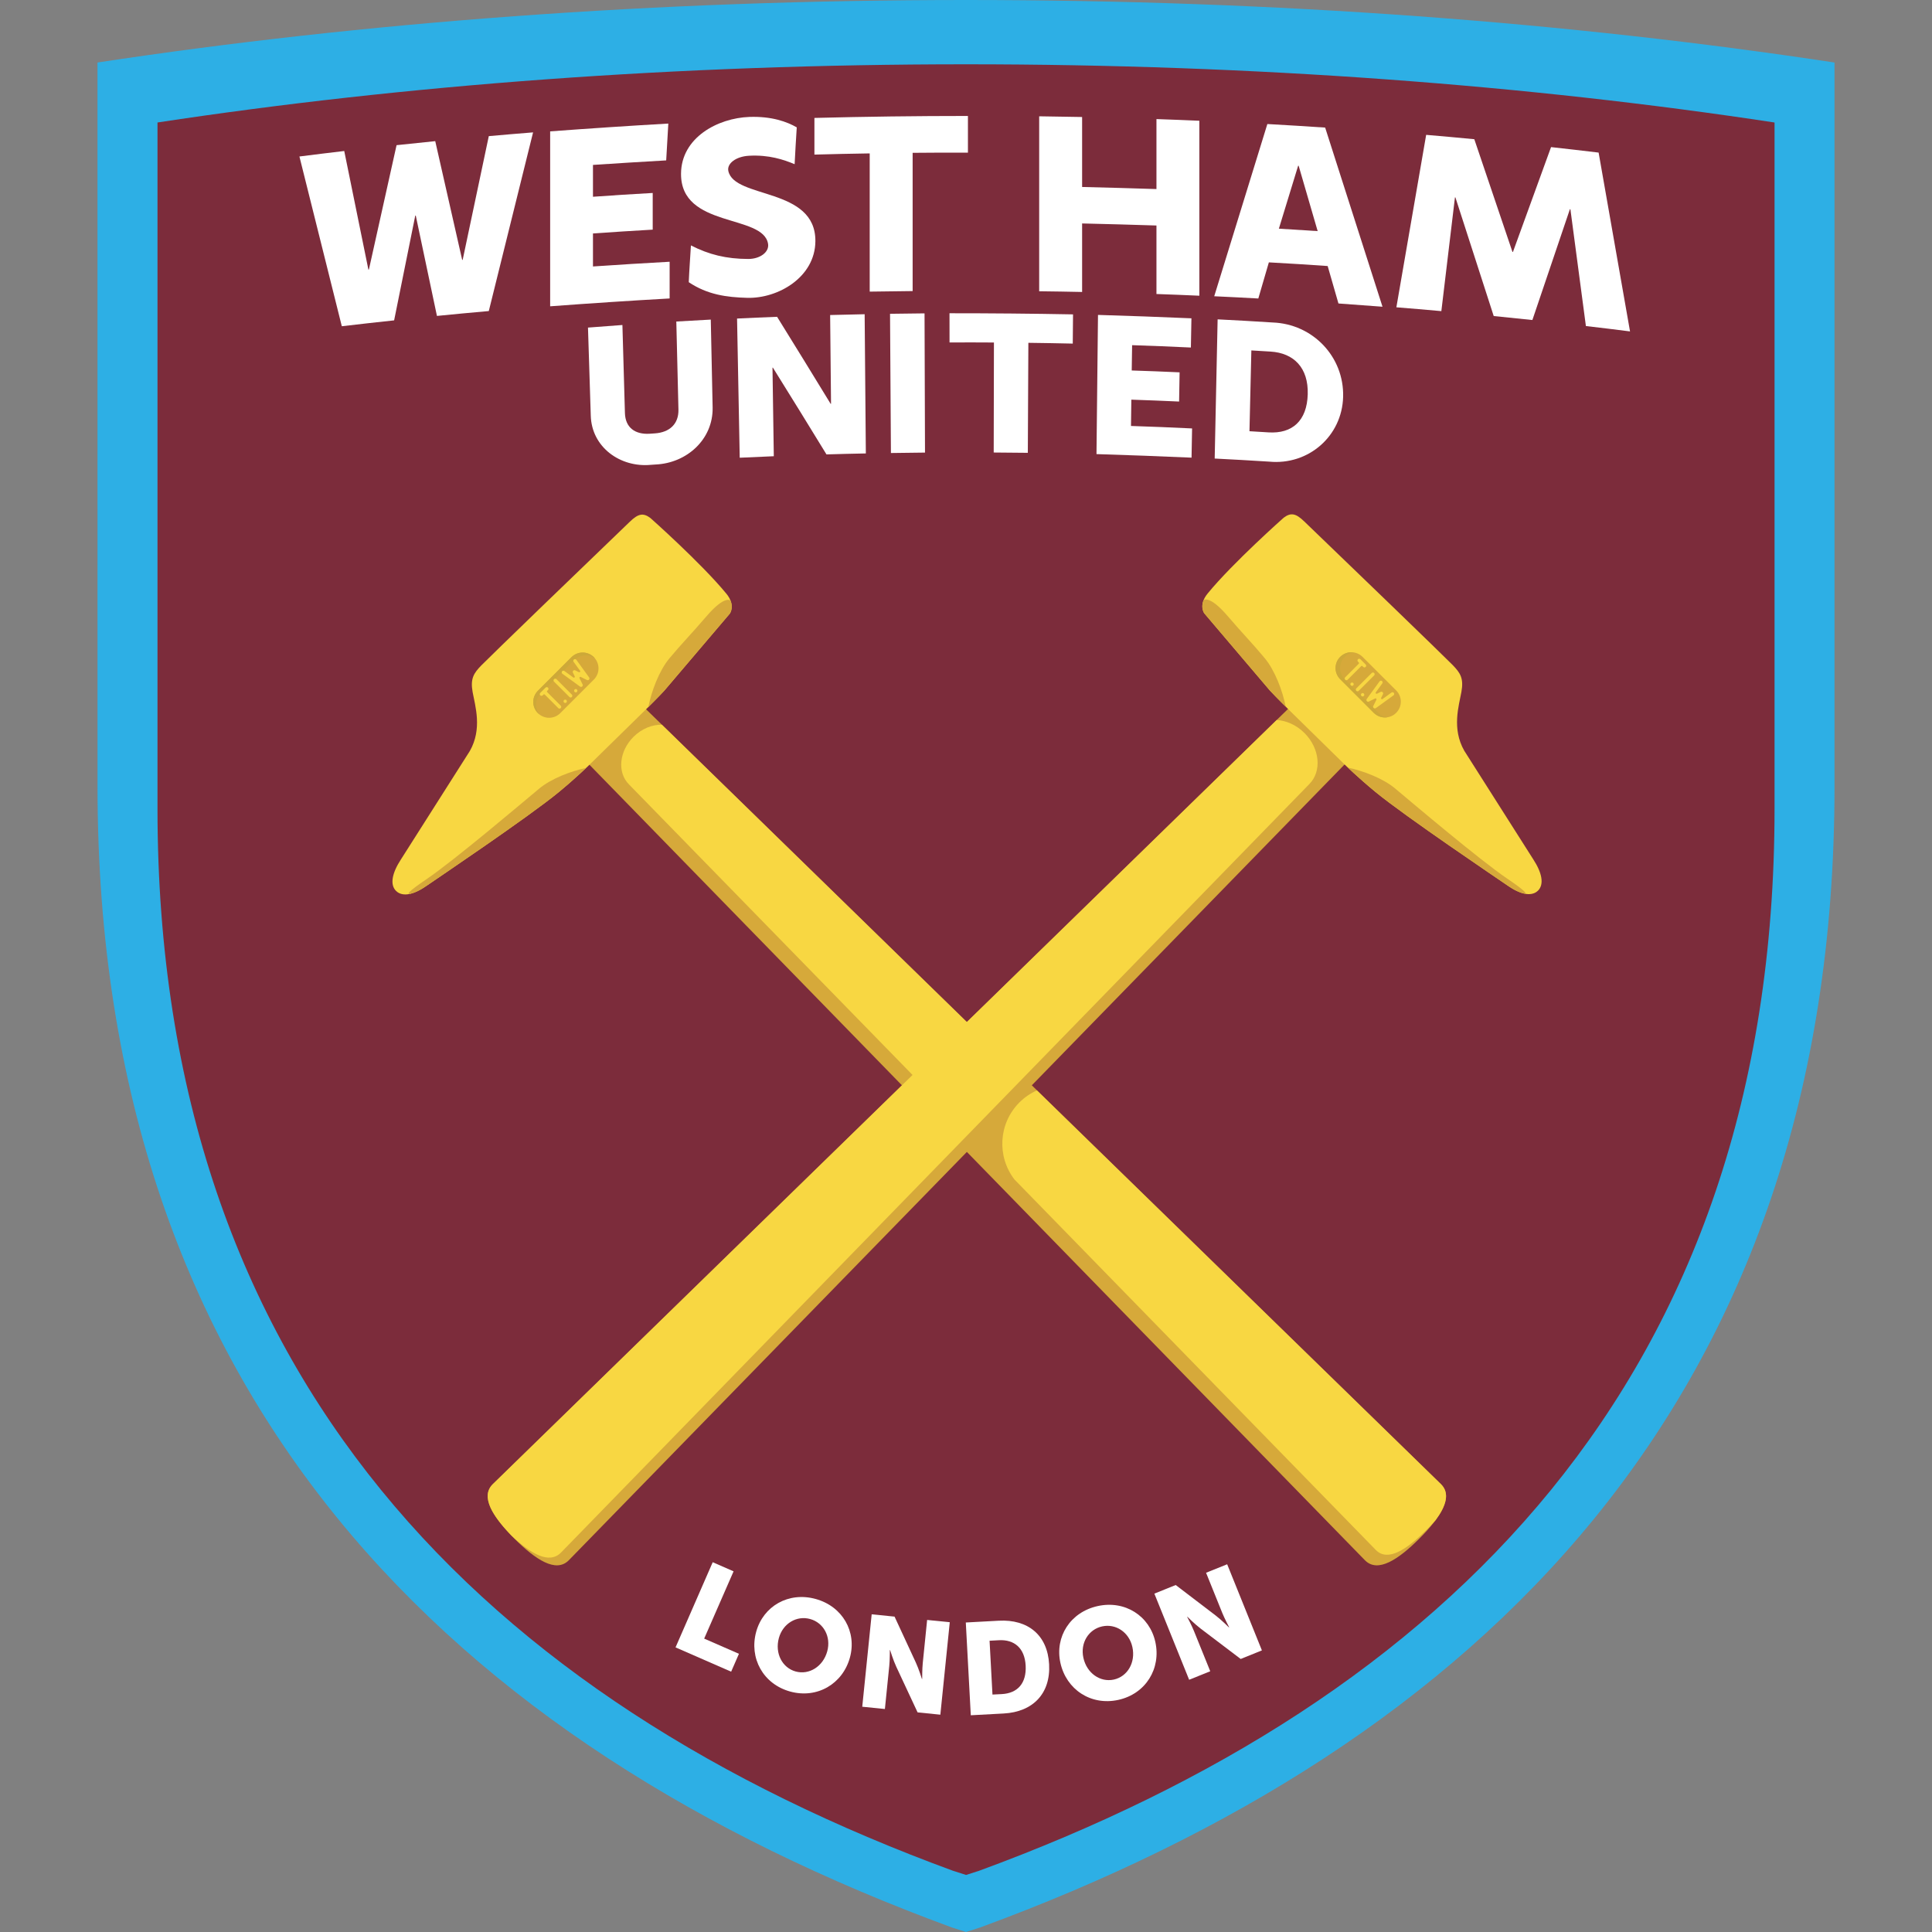 <svg width="50" height="50" viewBox="0 0 50 50" fill="none" xmlns="http://www.w3.org/2000/svg">
<rect x="0" y="0" width="50" height="50" fill="#808080" stroke="none"/>
<path d="M47.474 1.621V1.618C40.646 0.58 33.03 0 24.999 0C16.968 0 9.352 0.58 2.523 1.618V1.655L2.524 20.374C2.528 36.227 11.72 45.142 24.633 49.882L25 50L25.001 50L25.368 49.882C38.281 45.142 47.472 36.227 47.477 20.374V1.659V1.621H47.474ZM25 24.132L24.996 24.127L25.025 24.156L25 24.132Z" fill="#2DAFE5"/>
<path d="M45.922 3.173V3.17C39.565 2.203 32.475 1.664 24.999 1.664C17.522 1.664 10.432 2.203 4.076 3.17V3.204L4.076 20.944C4.08 35.702 12.637 44.002 24.659 48.414L25 48.523L25.001 48.524L25.343 48.414C37.364 44.002 45.92 35.702 45.925 20.944V3.208V3.173H45.922Z" fill="#7C2C3B"/>
<path d="M35.327 40.382C35.658 40.713 36.188 40.362 36.732 39.819C37.275 39.275 37.626 38.745 37.295 38.413L16.546 18.186C16.215 17.855 15.622 17.91 15.223 18.309C14.823 18.709 14.768 19.301 15.1 19.633L35.327 40.382Z" fill="#D6A93A"/>
<path d="M17.19 17.877L18.887 15.881C18.887 15.881 19.047 15.668 18.798 15.364C18.143 14.568 16.831 13.405 16.831 13.405C16.641 13.263 16.512 13.298 16.302 13.5C15.263 14.496 12.619 17.051 12.46 17.217C12.26 17.422 12.168 17.561 12.232 17.914C12.297 18.27 12.486 18.862 12.159 19.436L10.372 22.248C10.149 22.591 10.083 22.895 10.252 23.059C10.343 23.148 10.569 23.25 11.031 22.93C11.252 22.777 13.681 21.142 14.455 20.505C14.908 20.132 15.254 19.793 15.254 19.793L16.721 18.355C16.721 18.355 17.029 18.052 17.19 17.877Z" fill="#F8D742"/>
<path d="M11.043 22.75C10.535 23.093 10.537 23.144 10.607 23.134C10.719 23.11 10.859 23.049 11.031 22.93C11.252 22.777 13.681 21.142 14.455 20.505C14.775 20.242 15.04 19.996 15.169 19.873C14.77 19.958 14.261 20.153 13.952 20.411C13.537 20.757 11.768 22.258 11.043 22.75Z" fill="#D6A93A"/>
<path d="M17.189 17.877L18.887 15.881C18.887 15.881 18.985 15.748 18.906 15.544C18.906 15.544 18.766 15.386 18.277 15.957C17.865 16.437 17.671 16.624 17.324 17.038C17.057 17.358 16.859 17.892 16.779 18.297C16.876 18.201 17.072 18.005 17.189 17.877Z" fill="#D6A93A"/>
<path d="M14.718 40.382C14.387 40.713 13.857 40.362 13.313 39.819C12.77 39.275 12.419 38.745 12.751 38.413L33.507 18.179C33.838 17.847 34.431 17.902 34.83 18.302C35.23 18.701 35.285 19.293 34.953 19.625L14.718 40.382Z" fill="#D6A93A"/>
<path d="M14.517 40.182L33.883 20.294C34.215 19.962 34.159 19.37 33.76 18.971C33.551 18.762 33.29 18.648 33.04 18.634L12.75 38.413C12.434 38.73 12.739 39.227 13.24 39.744C13.738 40.214 14.212 40.488 14.517 40.182Z" fill="#F8D742"/>
<path d="M32.864 17.87L31.167 15.873C31.167 15.873 31.006 15.66 31.256 15.357C31.91 14.56 33.222 13.398 33.222 13.398C33.412 13.255 33.541 13.29 33.751 13.492C34.79 14.488 37.434 17.043 37.593 17.209C37.793 17.415 37.885 17.553 37.821 17.907C37.757 18.262 37.567 18.854 37.895 19.429L39.681 22.24C39.905 22.583 39.97 22.887 39.801 23.052C39.711 23.14 39.484 23.242 39.023 22.922C38.802 22.769 36.373 21.134 35.598 20.497C35.145 20.124 34.799 19.785 34.799 19.785L33.333 18.347C33.333 18.347 33.024 18.044 32.864 17.87Z" fill="#F8D742"/>
<path d="M39.011 22.742C39.518 23.085 39.517 23.136 39.446 23.126C39.334 23.102 39.195 23.042 39.023 22.922C38.802 22.769 36.373 21.134 35.599 20.497C35.279 20.234 35.013 19.988 34.884 19.866C35.283 19.95 35.793 20.145 36.102 20.403C36.516 20.749 38.285 22.25 39.011 22.742Z" fill="#D6A93A"/>
<path d="M32.864 17.87L31.167 15.873C31.167 15.873 31.068 15.741 31.148 15.536C31.148 15.536 31.287 15.378 31.777 15.949C32.188 16.429 32.383 16.616 32.729 17.031C32.996 17.35 33.194 17.884 33.275 18.289C33.177 18.193 32.981 17.997 32.864 17.87Z" fill="#D6A93A"/>
<path d="M36.133 18.448C35.973 18.608 35.713 18.608 35.553 18.448L34.684 17.578C34.524 17.419 34.524 17.159 34.684 17C34.844 16.84 35.103 16.84 35.263 17L36.133 17.869C36.293 18.029 36.293 18.288 36.133 18.448Z" fill="#D6A93A"/>
<path d="M34.801 17.578C34.641 17.419 34.641 17.16 34.801 17C34.866 16.934 34.948 16.896 35.032 16.884C34.909 16.867 34.779 16.905 34.684 17C34.524 17.16 34.524 17.419 34.684 17.578L35.553 18.448C35.648 18.543 35.778 18.581 35.901 18.563C35.817 18.551 35.735 18.513 35.67 18.448L34.801 17.578Z" fill="#CDA938"/>
<path d="M35.183 17.898C35.166 17.915 35.138 17.915 35.121 17.898C35.104 17.88 35.104 17.852 35.121 17.835L35.519 17.436C35.537 17.419 35.565 17.419 35.582 17.436C35.599 17.454 35.599 17.481 35.582 17.499L35.183 17.898Z" fill="#D6A93A"/>
<path d="M35.315 18.03C35.298 18.047 35.271 18.047 35.253 18.03C35.236 18.013 35.237 17.986 35.253 17.969C35.27 17.952 35.298 17.952 35.315 17.969C35.332 17.986 35.332 18.013 35.315 18.03Z" fill="#D6A93A"/>
<path d="M35.041 17.756C35.024 17.773 34.996 17.773 34.98 17.756C34.963 17.74 34.963 17.712 34.979 17.695C34.996 17.678 35.024 17.678 35.041 17.695C35.058 17.712 35.058 17.74 35.041 17.756Z" fill="#D6A93A"/>
<path d="M35.362 17.216L35.226 17.08C35.209 17.062 35.18 17.062 35.163 17.08C35.146 17.097 35.146 17.125 35.163 17.142L35.185 17.164C35.193 17.173 35.193 17.185 35.186 17.194L34.833 17.547C34.816 17.564 34.816 17.592 34.833 17.609C34.85 17.627 34.878 17.627 34.895 17.61L35.25 17.255C35.258 17.249 35.27 17.25 35.278 17.257L35.3 17.279C35.317 17.297 35.345 17.296 35.362 17.279C35.38 17.262 35.38 17.234 35.362 17.216Z" fill="#D6A93A"/>
<path d="M36.093 17.952C36.078 17.933 36.051 17.928 36.031 17.943L35.8 18.11C35.79 18.117 35.776 18.117 35.768 18.108C35.76 18.1 35.759 18.089 35.763 18.08L35.811 17.985C35.818 17.97 35.816 17.951 35.806 17.938C35.805 17.938 35.805 17.938 35.805 17.938C35.804 17.937 35.804 17.936 35.803 17.935C35.803 17.935 35.802 17.934 35.802 17.934C35.801 17.933 35.801 17.933 35.801 17.932C35.8 17.932 35.799 17.931 35.798 17.931C35.798 17.93 35.798 17.93 35.798 17.93C35.785 17.92 35.767 17.918 35.751 17.925L35.656 17.972C35.647 17.977 35.635 17.976 35.628 17.968C35.619 17.959 35.618 17.946 35.626 17.936L35.793 17.705C35.808 17.685 35.803 17.658 35.783 17.643C35.763 17.629 35.736 17.633 35.722 17.653L35.391 18.11C35.378 18.127 35.38 18.151 35.395 18.166C35.395 18.166 35.396 18.167 35.396 18.168C35.397 18.168 35.397 18.168 35.397 18.168C35.41 18.18 35.43 18.184 35.447 18.175L35.609 18.095C35.618 18.09 35.629 18.092 35.636 18.099C35.644 18.107 35.645 18.119 35.64 18.128L35.56 18.289C35.552 18.306 35.556 18.326 35.567 18.339C35.567 18.339 35.568 18.339 35.568 18.34C35.569 18.34 35.569 18.34 35.57 18.341C35.585 18.356 35.609 18.358 35.627 18.345L36.083 18.014C36.103 18 36.107 17.972 36.093 17.952Z" fill="#D6A93A"/>
<path d="M17.13 18.756C16.879 18.75 16.606 18.858 16.393 19.071C16.022 19.442 15.97 19.993 16.278 20.301L24.57 28.797L25.981 27.387L17.13 18.756Z" fill="#F8D742"/>
<path d="M37.295 38.413L26.835 28.22C26.671 28.293 26.517 28.396 26.382 28.531C25.838 29.076 25.796 29.931 26.254 30.525L35.61 40.117C35.918 40.426 36.41 40.099 36.916 39.594C37.001 39.509 37.081 39.424 37.154 39.34C37.424 38.976 37.527 38.646 37.295 38.413Z" fill="#F8D742"/>
<path d="M35.164 17.878C35.147 17.895 35.119 17.895 35.101 17.878C35.084 17.861 35.084 17.833 35.101 17.816L35.5 17.417C35.517 17.4 35.545 17.399 35.563 17.417C35.58 17.434 35.58 17.462 35.563 17.479L35.164 17.878Z" fill="#F8D742"/>
<path d="M35.295 18.011C35.278 18.027 35.251 18.028 35.234 18.011C35.217 17.994 35.217 17.966 35.234 17.949C35.251 17.933 35.278 17.933 35.295 17.949C35.312 17.966 35.312 17.994 35.295 18.011Z" fill="#F8D742"/>
<path d="M35.021 17.737C35.005 17.754 34.977 17.754 34.96 17.737C34.944 17.72 34.944 17.693 34.96 17.676C34.977 17.659 35.005 17.659 35.021 17.676C35.038 17.693 35.038 17.72 35.021 17.737Z" fill="#F8D742"/>
<path d="M35.344 17.198L35.207 17.061C35.19 17.044 35.161 17.044 35.144 17.061C35.127 17.079 35.127 17.106 35.144 17.124L35.166 17.146C35.174 17.154 35.174 17.166 35.167 17.175L34.814 17.528C34.797 17.545 34.797 17.573 34.814 17.591C34.831 17.608 34.859 17.608 34.877 17.591L35.231 17.236C35.239 17.23 35.251 17.231 35.259 17.238L35.281 17.26C35.298 17.278 35.326 17.277 35.344 17.26C35.361 17.243 35.361 17.215 35.344 17.198Z" fill="#F8D742"/>
<path d="M36.073 17.933C36.059 17.913 36.031 17.909 36.011 17.923L35.78 18.091C35.771 18.098 35.757 18.097 35.749 18.088C35.741 18.081 35.739 18.07 35.744 18.061L35.791 17.966C35.799 17.95 35.797 17.932 35.786 17.919C35.786 17.919 35.786 17.918 35.786 17.918C35.785 17.917 35.785 17.916 35.784 17.916C35.783 17.915 35.783 17.915 35.783 17.914C35.782 17.914 35.782 17.914 35.781 17.913C35.781 17.913 35.78 17.912 35.779 17.911C35.779 17.911 35.779 17.911 35.778 17.911C35.765 17.901 35.747 17.898 35.731 17.906L35.637 17.953C35.627 17.958 35.616 17.956 35.609 17.949C35.6 17.94 35.599 17.926 35.606 17.917L35.774 17.686C35.788 17.666 35.784 17.638 35.764 17.624C35.744 17.609 35.717 17.614 35.703 17.634L35.371 18.09C35.359 18.108 35.361 18.131 35.375 18.146C35.376 18.147 35.376 18.148 35.377 18.149C35.377 18.149 35.377 18.149 35.378 18.149C35.391 18.161 35.41 18.165 35.427 18.156L35.59 18.075C35.599 18.071 35.61 18.073 35.617 18.08C35.625 18.088 35.626 18.1 35.621 18.109L35.541 18.27C35.533 18.287 35.536 18.306 35.548 18.319C35.548 18.32 35.549 18.32 35.549 18.32C35.549 18.321 35.55 18.321 35.551 18.322C35.566 18.337 35.59 18.338 35.607 18.326L36.064 17.995C36.083 17.981 36.088 17.953 36.073 17.933Z" fill="#F8D742"/>
<path d="M15.369 17.008C15.529 17.168 15.529 17.427 15.369 17.587L14.5 18.456C14.34 18.616 14.081 18.616 13.921 18.456C13.761 18.296 13.761 18.037 13.921 17.877L14.79 17.008C14.95 16.848 15.209 16.848 15.369 17.008Z" fill="#D6A93A"/>
<path d="M13.994 17.95L14.863 17.08C15.011 16.933 15.242 16.922 15.403 17.047C15.393 17.033 15.382 17.02 15.37 17.007C15.209 16.847 14.95 16.847 14.79 17.007L13.921 17.877C13.761 18.037 13.761 18.296 13.921 18.456C13.933 18.468 13.947 18.479 13.96 18.489C13.835 18.329 13.846 18.097 13.994 17.95Z" fill="#CDA938"/>
<path d="M14.799 18.02C14.816 18.037 14.816 18.065 14.799 18.082C14.782 18.099 14.754 18.099 14.737 18.082L14.338 17.684C14.321 17.666 14.321 17.638 14.338 17.621C14.355 17.604 14.383 17.604 14.401 17.621L14.799 18.02Z" fill="#D6A93A"/>
<path d="M14.931 17.888C14.948 17.905 14.948 17.932 14.931 17.95C14.914 17.966 14.887 17.966 14.87 17.95C14.853 17.933 14.853 17.905 14.87 17.888C14.887 17.871 14.914 17.871 14.931 17.888Z" fill="#D6A93A"/>
<path d="M14.658 18.162C14.674 18.179 14.675 18.206 14.658 18.223C14.641 18.24 14.613 18.24 14.597 18.223C14.58 18.206 14.58 18.179 14.597 18.162C14.613 18.145 14.641 18.145 14.658 18.162Z" fill="#D6A93A"/>
<path d="M14.119 17.84L13.982 17.977C13.965 17.994 13.965 18.022 13.982 18.04C13.999 18.057 14.027 18.057 14.045 18.04L14.067 18.018C14.075 18.01 14.088 18.01 14.096 18.017L14.449 18.37C14.466 18.387 14.494 18.387 14.512 18.37C14.529 18.353 14.529 18.325 14.512 18.307L14.158 17.953C14.151 17.945 14.152 17.933 14.159 17.925L14.181 17.903C14.199 17.886 14.199 17.858 14.181 17.84C14.164 17.823 14.136 17.823 14.119 17.84Z" fill="#D6A93A"/>
<path d="M14.854 17.111C14.835 17.125 14.83 17.153 14.845 17.172L15.012 17.404C15.019 17.413 15.019 17.427 15.01 17.436C15.002 17.443 14.991 17.444 14.982 17.44L14.887 17.393C14.871 17.385 14.853 17.387 14.84 17.398C14.84 17.398 14.839 17.398 14.839 17.398C14.839 17.399 14.838 17.399 14.837 17.4C14.837 17.401 14.836 17.401 14.836 17.401C14.835 17.402 14.835 17.402 14.835 17.403C14.834 17.403 14.833 17.404 14.832 17.405C14.832 17.405 14.832 17.405 14.832 17.406C14.822 17.419 14.819 17.437 14.827 17.453L14.874 17.547C14.879 17.556 14.877 17.568 14.87 17.575C14.861 17.584 14.848 17.585 14.838 17.578L14.607 17.41C14.587 17.395 14.559 17.4 14.545 17.42C14.531 17.44 14.535 17.467 14.555 17.482L15.011 17.813C15.029 17.825 15.053 17.823 15.068 17.809C15.068 17.808 15.069 17.808 15.069 17.807C15.069 17.807 15.07 17.806 15.071 17.806C15.082 17.793 15.086 17.773 15.077 17.757L14.997 17.594C14.993 17.585 14.994 17.575 15.002 17.567C15.009 17.559 15.021 17.558 15.03 17.563L15.191 17.643C15.208 17.651 15.227 17.648 15.241 17.636C15.241 17.636 15.241 17.636 15.241 17.635C15.242 17.635 15.242 17.634 15.243 17.633C15.258 17.618 15.26 17.594 15.247 17.577L14.916 17.12C14.902 17.101 14.874 17.096 14.854 17.111Z" fill="#D6A93A"/>
<path d="M14.799 17.976C14.816 17.993 14.816 18.021 14.799 18.038C14.782 18.056 14.754 18.056 14.737 18.038L14.338 17.64C14.321 17.622 14.321 17.594 14.338 17.577C14.355 17.56 14.383 17.56 14.401 17.577L14.799 17.976Z" fill="#F8D742"/>
<path d="M14.931 17.845C14.948 17.861 14.948 17.889 14.931 17.906C14.914 17.923 14.887 17.923 14.87 17.906C14.853 17.889 14.853 17.862 14.87 17.845C14.887 17.828 14.914 17.828 14.931 17.845Z" fill="#F8D742"/>
<path d="M14.658 18.118C14.674 18.135 14.675 18.163 14.658 18.18C14.641 18.197 14.613 18.196 14.597 18.18C14.58 18.163 14.58 18.135 14.597 18.118C14.613 18.101 14.641 18.102 14.658 18.118Z" fill="#F8D742"/>
<path d="M14.119 17.796L13.982 17.933C13.965 17.95 13.965 17.978 13.982 17.995C13.999 18.013 14.027 18.013 14.045 17.995L14.067 17.974C14.075 17.966 14.088 17.966 14.096 17.973L14.449 18.326C14.466 18.343 14.494 18.343 14.512 18.326C14.529 18.309 14.529 18.281 14.512 18.263L14.158 17.909C14.151 17.901 14.152 17.889 14.159 17.881L14.181 17.859C14.199 17.842 14.199 17.814 14.181 17.796C14.164 17.779 14.136 17.779 14.119 17.796Z" fill="#F8D742"/>
<path d="M14.854 17.066C14.835 17.081 14.83 17.109 14.845 17.128L15.012 17.359C15.019 17.369 15.019 17.383 15.01 17.391C15.002 17.399 14.991 17.4 14.982 17.396L14.887 17.349C14.871 17.341 14.853 17.343 14.84 17.354C14.84 17.354 14.839 17.354 14.839 17.354C14.839 17.355 14.838 17.355 14.837 17.356C14.837 17.356 14.836 17.357 14.836 17.357C14.835 17.358 14.835 17.358 14.835 17.359C14.834 17.359 14.833 17.36 14.832 17.361C14.832 17.361 14.832 17.361 14.832 17.362C14.822 17.375 14.819 17.393 14.827 17.408L14.874 17.503C14.879 17.512 14.877 17.524 14.87 17.531C14.861 17.54 14.848 17.54 14.838 17.534L14.607 17.366C14.587 17.351 14.559 17.356 14.545 17.375C14.531 17.395 14.535 17.423 14.555 17.437L15.011 17.768C15.029 17.781 15.053 17.779 15.068 17.765C15.068 17.764 15.069 17.763 15.069 17.763C15.07 17.762 15.07 17.762 15.071 17.762C15.082 17.749 15.086 17.729 15.077 17.712L14.997 17.55C14.993 17.541 14.994 17.53 15.002 17.523C15.009 17.515 15.021 17.514 15.03 17.519L15.191 17.599C15.208 17.607 15.227 17.604 15.241 17.592C15.241 17.591 15.241 17.591 15.241 17.591C15.242 17.59 15.242 17.59 15.243 17.589C15.258 17.574 15.26 17.55 15.247 17.533L14.916 17.076C14.902 17.056 14.874 17.052 14.854 17.066Z" fill="#F8D742"/>
<path d="M16.841 12.03C16.057 12.104 15.311 11.578 15.289 10.754C15.265 9.995 15.241 9.237 15.217 8.478C15.573 8.45 15.752 8.437 16.108 8.411C16.129 9.17 16.151 9.929 16.173 10.688C16.183 11.066 16.436 11.249 16.815 11.225C16.867 11.221 16.893 11.219 16.946 11.216C17.325 11.191 17.567 10.976 17.558 10.598C17.54 9.839 17.521 9.08 17.503 8.321C17.86 8.3 18.038 8.29 18.395 8.271C18.411 9.03 18.427 9.789 18.443 10.548C18.456 11.376 17.771 11.984 16.972 12.021C16.92 12.025 16.893 12.027 16.841 12.03Z" fill="white"/>
<path d="M19.075 8.244C19.489 8.224 19.696 8.215 20.111 8.199C20.576 8.948 21.038 9.699 21.497 10.451C21.501 10.451 21.503 10.451 21.507 10.451C21.5 9.685 21.492 8.919 21.484 8.153C21.841 8.143 22.02 8.139 22.377 8.132C22.387 9.333 22.398 10.534 22.408 11.735C22 11.743 21.796 11.748 21.389 11.76C20.93 11.009 20.468 10.261 20.002 9.514C19.998 9.514 19.996 9.515 19.992 9.515C20.003 10.279 20.015 11.043 20.026 11.807C19.673 11.822 19.497 11.829 19.144 11.846C19.121 10.646 19.098 9.445 19.075 8.244Z" fill="white"/>
<path d="M23.034 8.121C23.391 8.116 23.57 8.113 23.927 8.11C23.931 9.311 23.935 10.512 23.939 11.713C23.586 11.716 23.41 11.718 23.057 11.724C23.049 10.523 23.041 9.322 23.034 8.121Z" fill="white"/>
<path d="M25.723 8.864C25.264 8.861 25.034 8.861 24.574 8.863C24.574 8.561 24.574 8.41 24.573 8.107C25.639 8.107 26.704 8.116 27.77 8.136C27.767 8.439 27.766 8.59 27.763 8.892C27.303 8.882 27.074 8.878 26.614 8.872C26.609 9.821 26.604 10.77 26.6 11.719C26.247 11.714 26.07 11.713 25.717 11.711C25.719 10.762 25.721 9.813 25.723 8.864Z" fill="white"/>
<path d="M28.416 8.15C29.222 8.174 30.028 8.203 30.834 8.238C30.828 8.54 30.825 8.692 30.82 8.994C30.211 8.966 29.907 8.953 29.299 8.933C29.295 9.195 29.293 9.326 29.289 9.588C29.785 9.604 30.033 9.614 30.528 9.636C30.523 9.938 30.52 10.09 30.515 10.392C30.021 10.37 29.773 10.36 29.279 10.343C29.275 10.616 29.273 10.752 29.27 11.024C29.902 11.045 30.219 11.058 30.851 11.088C30.846 11.39 30.843 11.541 30.837 11.844C30.017 11.808 29.197 11.777 28.377 11.752C28.39 10.552 28.403 9.351 28.416 8.15Z" fill="white"/>
<path d="M31.512 8.265C32.083 8.294 32.368 8.31 32.938 8.346C33.974 8.384 34.788 9.231 34.76 10.271C34.732 11.291 33.859 12.045 32.847 11.947C32.283 11.912 32.001 11.896 31.436 11.867C31.462 10.666 31.487 9.465 31.512 8.265ZM32.831 11.19C33.441 11.228 33.825 10.893 33.844 10.203C33.864 9.517 33.483 9.136 32.883 9.099C32.684 9.087 32.584 9.081 32.385 9.069C32.369 9.766 32.352 10.463 32.336 11.16C32.534 11.171 32.633 11.177 32.831 11.19Z" fill="white"/>
<path d="M7.749 4.05C8.213 3.991 8.445 3.963 8.909 3.908C9.118 4.931 9.326 5.954 9.534 6.977C9.539 6.976 9.542 6.976 9.547 6.976C9.786 5.903 10.024 4.83 10.263 3.757C10.663 3.714 10.863 3.693 11.264 3.653C11.496 4.678 11.729 5.702 11.961 6.726C11.966 6.726 11.969 6.726 11.974 6.725C12.199 5.658 12.425 4.59 12.65 3.523C13.108 3.482 13.338 3.463 13.796 3.426C13.414 4.967 13.032 6.509 12.65 8.05C12.113 8.098 11.845 8.123 11.308 8.176C11.125 7.311 10.943 6.445 10.76 5.579C10.755 5.579 10.752 5.58 10.747 5.58C10.565 6.484 10.382 7.387 10.2 8.291C9.658 8.349 9.388 8.38 8.846 8.443C8.481 6.979 8.115 5.514 7.749 4.05Z" fill="white"/>
<path d="M36.909 3.49C37.408 3.533 37.657 3.555 38.155 3.603C38.484 4.575 38.813 5.546 39.142 6.519C39.147 6.519 39.15 6.519 39.155 6.52C39.483 5.616 39.812 4.711 40.141 3.807C40.633 3.862 40.879 3.89 41.372 3.949C41.643 5.492 41.914 7.034 42.185 8.577C41.728 8.519 41.5 8.491 41.043 8.438C40.909 7.43 40.775 6.423 40.642 5.416C40.636 5.415 40.634 5.415 40.629 5.414C40.305 6.37 39.981 7.326 39.658 8.282C39.258 8.24 39.058 8.219 38.657 8.179C38.327 7.156 37.997 6.132 37.666 5.109C37.661 5.108 37.659 5.108 37.654 5.108C37.536 6.089 37.419 7.07 37.302 8.052C36.836 8.01 36.604 7.99 36.138 7.953C36.395 6.465 36.652 4.978 36.909 3.49Z" fill="white"/>
<path d="M14.238 3.4C15.257 3.324 16.276 3.256 17.296 3.198C17.274 3.579 17.263 3.77 17.241 4.151C16.609 4.187 15.978 4.226 15.346 4.268C15.346 4.598 15.346 4.762 15.346 5.092C15.964 5.049 16.274 5.029 16.892 4.994V5.943C16.274 5.979 15.964 5.999 15.346 6.042C15.346 6.383 15.346 6.554 15.346 6.896C16.007 6.851 16.668 6.81 17.33 6.774C17.33 7.154 17.33 7.344 17.33 7.724C16.299 7.782 15.268 7.85 14.238 7.927C14.238 6.418 14.238 4.909 14.238 3.4Z" fill="white"/>
<path d="M22.508 3.97C21.936 3.979 21.649 3.986 21.077 4.001C21.077 3.622 21.077 3.432 21.077 3.052C22.401 3.018 23.726 3.001 25.05 3.001C25.05 3.381 25.05 3.571 25.05 3.951C24.478 3.949 24.191 3.95 23.619 3.955C23.619 5.148 23.619 6.34 23.619 7.533C23.174 7.537 22.952 7.54 22.508 7.547C22.508 6.355 22.508 5.162 22.508 3.97Z" fill="white"/>
<path d="M26.894 3.01C27.338 3.016 27.56 3.019 28.005 3.028V4.839C28.646 4.854 29.287 4.872 29.929 4.893V3.082C30.373 3.097 30.595 3.106 31.039 3.125V7.653C30.595 7.633 30.373 7.625 29.929 7.609V5.836C29.287 5.815 28.646 5.798 28.005 5.783V7.556C27.56 7.547 27.338 7.543 26.894 7.538C26.894 6.029 26.894 4.519 26.894 3.01Z" fill="white"/>
<path d="M34.36 6.885C33.752 6.843 33.447 6.824 32.838 6.79C32.729 7.164 32.674 7.351 32.565 7.725C32.109 7.7 31.881 7.688 31.424 7.667C31.882 6.181 32.34 4.696 32.799 3.21C33.398 3.244 33.697 3.262 34.295 3.302C34.79 4.848 35.285 6.393 35.779 7.938C35.323 7.903 35.095 7.886 34.639 7.854C34.528 7.466 34.472 7.272 34.36 6.885ZM33.596 4.289C33.43 4.832 33.263 5.375 33.097 5.918C33.499 5.942 33.699 5.954 34.101 5.981C33.937 5.417 33.773 4.854 33.609 4.29C33.603 4.29 33.601 4.29 33.596 4.289Z" fill="white"/>
<path d="M19.395 3.026C18.568 3.056 17.631 3.565 17.625 4.494C17.615 5.913 19.746 5.532 19.877 6.308C19.914 6.522 19.672 6.702 19.366 6.702C18.797 6.701 18.347 6.59 17.881 6.351C17.859 6.742 17.84 6.948 17.825 7.303C18.305 7.625 18.802 7.694 19.339 7.708C20.136 7.729 21.094 7.176 21.102 6.244C21.114 4.837 19.002 5.155 18.849 4.423C18.81 4.236 19.039 4.051 19.381 4.031C19.903 4.002 20.279 4.131 20.565 4.249C20.587 3.798 20.594 3.734 20.62 3.296C20.368 3.151 19.972 3.006 19.395 3.026Z" fill="white"/>
<path d="M18.445 40.43L18.985 40.666L18.224 42.407L19.124 42.8L18.922 43.263L17.483 42.634L18.445 40.43Z" fill="white"/>
<path d="M21.108 41.381C21.808 41.573 22.178 42.233 21.996 42.897C21.809 43.578 21.15 43.969 20.45 43.777C19.75 43.584 19.383 42.912 19.57 42.231C19.753 41.566 20.408 41.188 21.108 41.381ZM20.592 43.258C20.939 43.353 21.3 43.132 21.409 42.736C21.513 42.357 21.313 41.995 20.966 41.9C20.619 41.804 20.262 42.013 20.157 42.392C20.049 42.788 20.245 43.163 20.592 43.258Z" fill="white"/>
<path d="M22.559 41.778L23.151 41.838L23.7 43.023C23.778 43.19 23.859 43.451 23.859 43.451L23.866 43.452C23.866 43.452 23.865 43.192 23.881 43.041L23.994 41.924L24.58 41.983L24.336 44.376L23.747 44.316L23.195 43.134C23.117 42.967 23.036 42.705 23.036 42.705L23.029 42.704C23.029 42.704 23.03 42.965 23.014 43.115L22.901 44.229L22.315 44.17L22.559 41.778Z" fill="white"/>
<path d="M24.995 41.99L25.848 41.944C26.604 41.903 27.111 42.317 27.151 43.073C27.192 43.828 26.733 44.304 25.977 44.345L25.124 44.391L24.995 41.99ZM25.927 43.843C26.333 43.821 26.568 43.566 26.544 43.105C26.519 42.649 26.248 42.427 25.851 42.449L25.61 42.462L25.685 43.855L25.927 43.843Z" fill="white"/>
<path d="M28.408 41.565C29.117 41.409 29.752 41.821 29.9 42.494C30.052 43.184 29.651 43.837 28.942 43.993C28.232 44.149 27.595 43.724 27.443 43.034C27.295 42.361 27.699 41.721 28.408 41.565ZM28.826 43.467C29.178 43.39 29.394 43.026 29.306 42.625C29.221 42.24 28.875 42.014 28.524 42.091C28.172 42.168 27.953 42.519 28.038 42.904C28.126 43.304 28.475 43.544 28.826 43.467Z" fill="white"/>
<path d="M29.875 41.243L30.427 41.02L31.465 41.812C31.611 41.924 31.805 42.117 31.805 42.117L31.811 42.115C31.811 42.115 31.69 41.885 31.633 41.744L31.213 40.703L31.759 40.483L32.658 42.712L32.109 42.934L31.07 42.146C30.923 42.034 30.729 41.841 30.729 41.841L30.723 41.843C30.723 41.843 30.845 42.073 30.901 42.214L31.321 43.252L30.775 43.472L29.875 41.243Z" fill="white"/>
</svg>